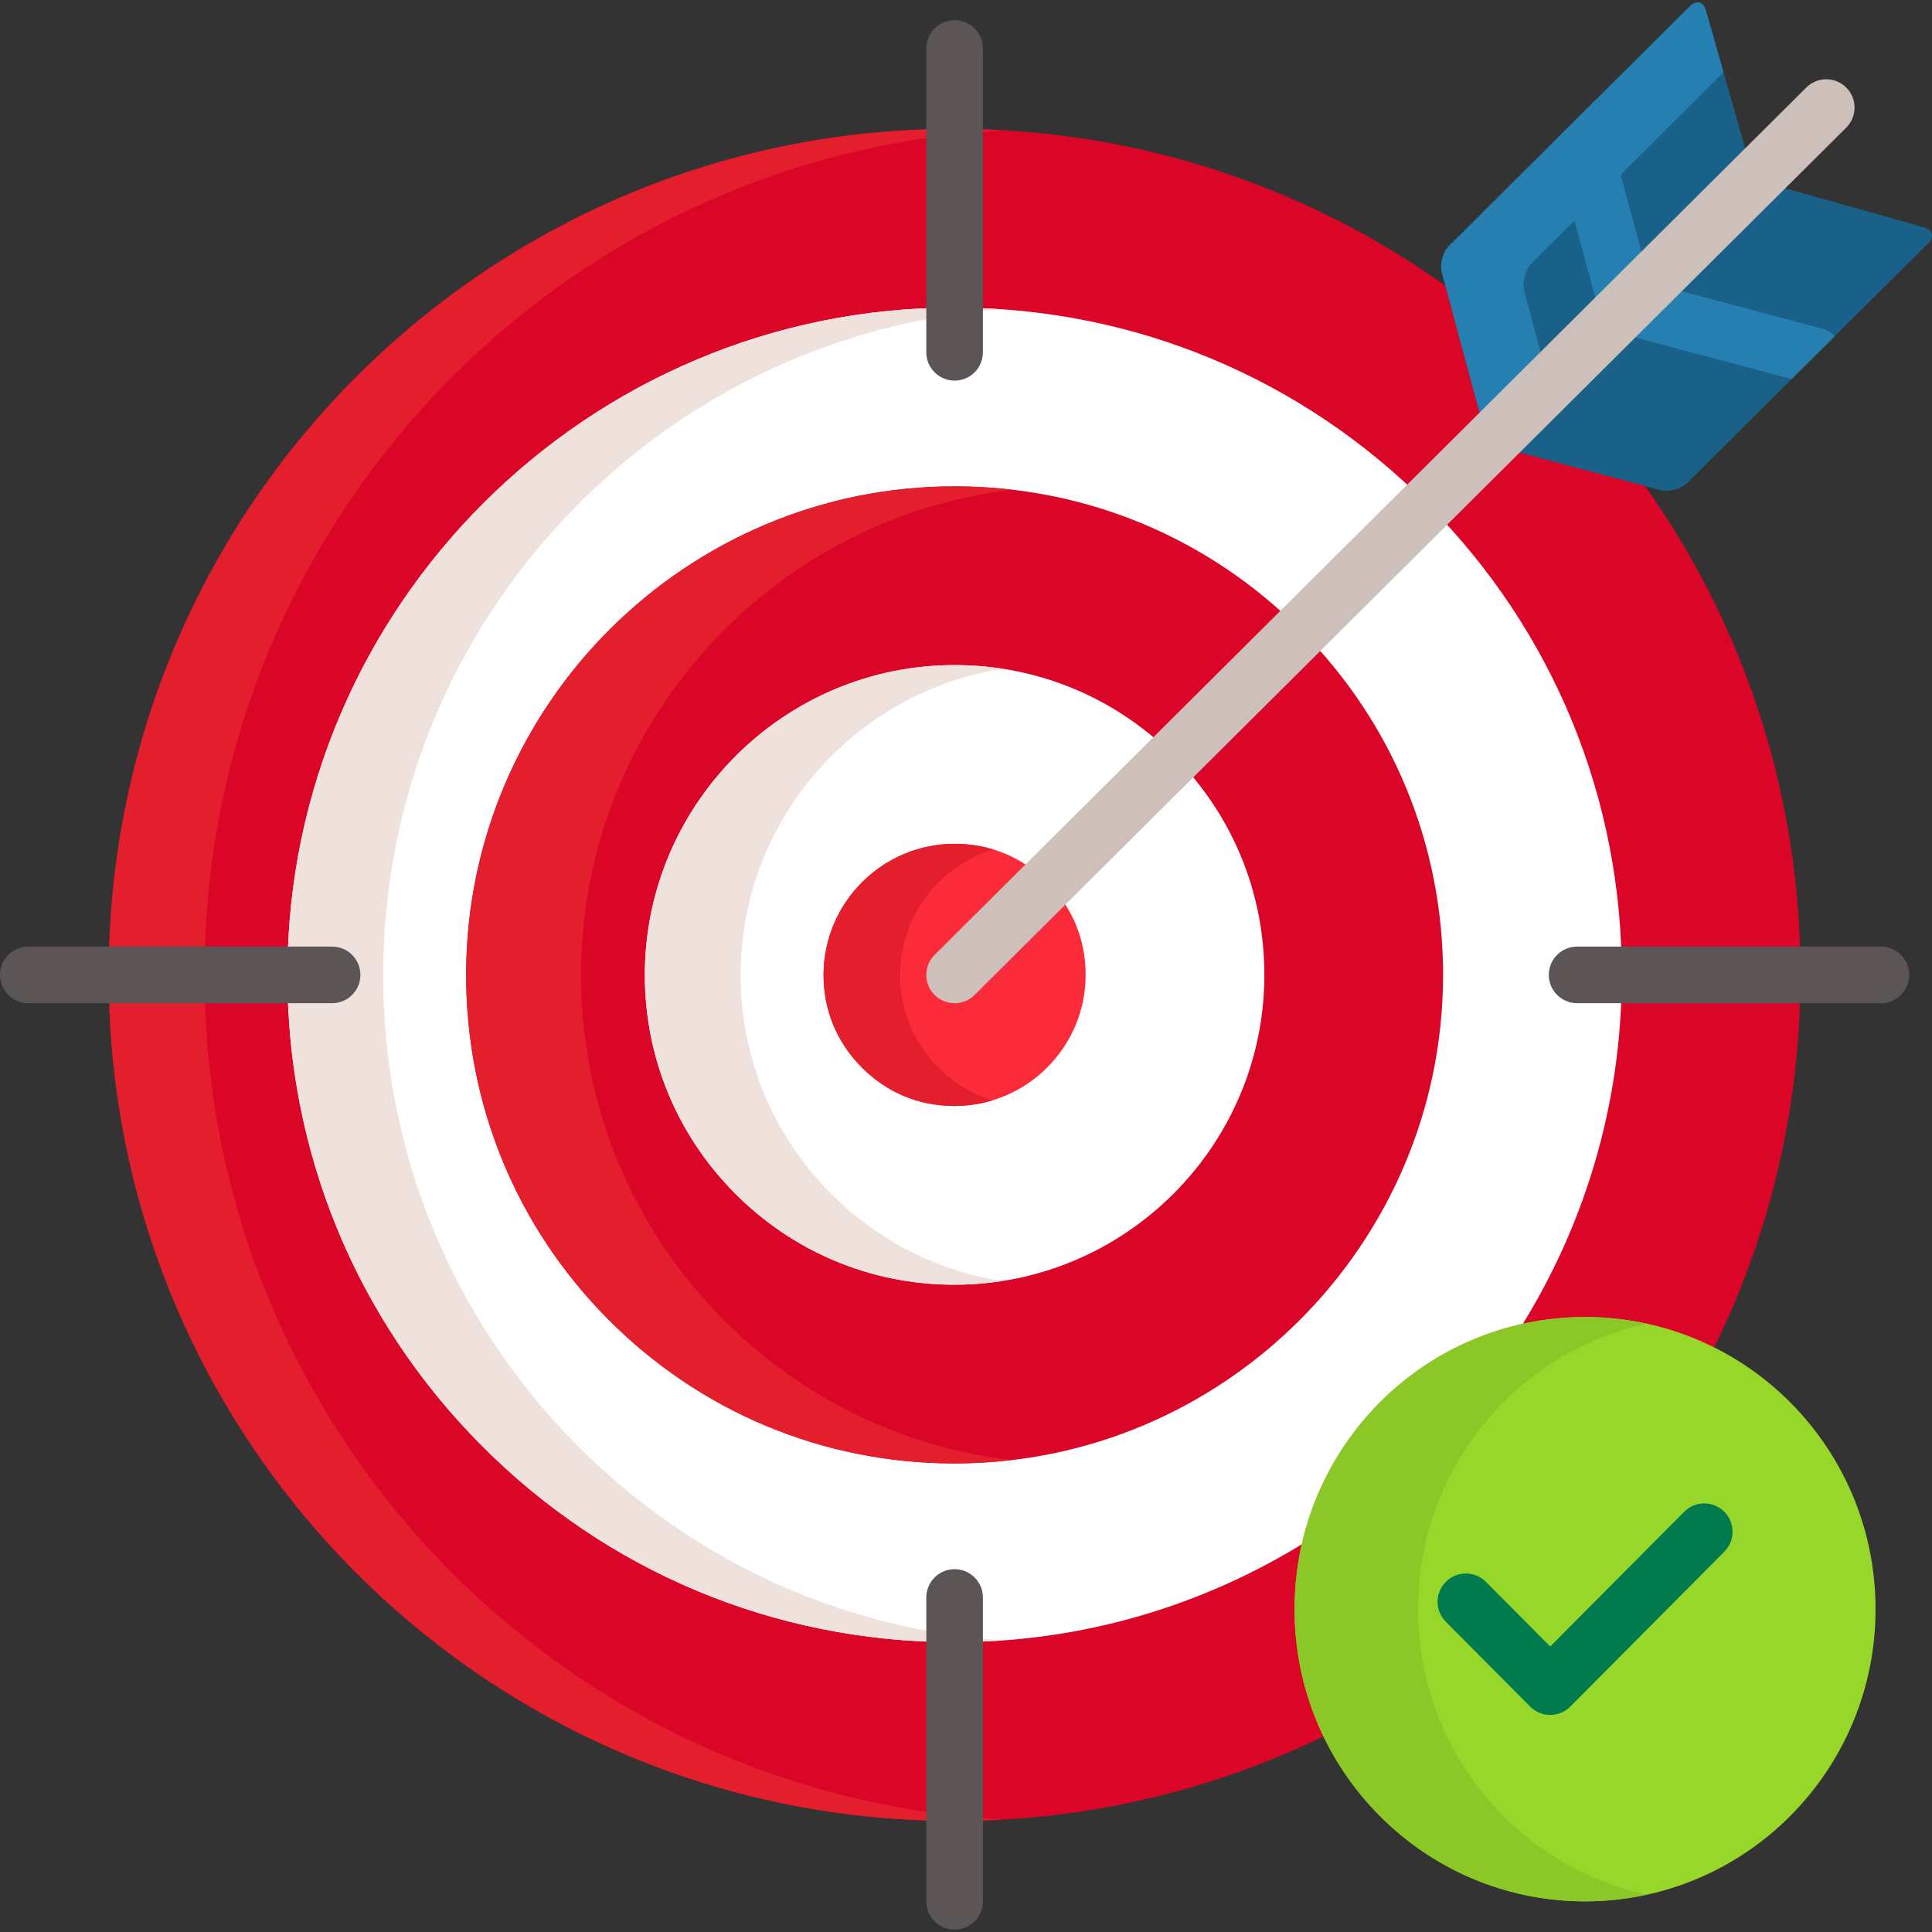 <svg width="358" height="358" viewBox="0 0 358 358" fill="none" xmlns="http://www.w3.org/2000/svg">
<rect x="0" y="0" width="358" height="358" fill="#333333" stroke="none"/>
<g clip-path="url(#clip0_173_1508)">
<path d="M240.579 298.182C240.579 268.716 264.414 244.744 293.711 244.744C302.19 244.744 310.205 246.763 317.324 250.33C327.674 229.504 333.54 206.049 333.631 181.22C333.947 94.641 264.027 24.199 177.46 23.884C90.894 23.568 20.463 93.499 20.147 180.077C19.831 266.654 89.751 337.098 176.318 337.414C201.281 337.504 224.897 331.744 245.882 321.437C242.488 314.402 240.579 306.512 240.579 298.182Z" fill="#DB0528"/>
<path d="M37.891 180.077C38.196 96.65 103.607 28.692 185.82 24.137C183.052 23.981 180.265 23.894 177.46 23.884C90.894 23.568 20.463 93.499 20.147 180.077C19.831 266.654 89.751 337.098 176.318 337.414C179.469 337.425 182.596 337.332 185.702 337.16C103.038 332.511 37.585 263.849 37.891 180.077Z" fill="#E41F2D"/>
<path d="M281.663 246.146C293.522 227.255 300.428 204.961 300.516 181.098C300.637 148.072 287.891 116.975 264.626 93.537C241.361 70.099 210.361 57.123 177.339 57.004L176.876 57.003C108.962 57.003 53.509 112.268 53.262 180.199C53.141 213.225 65.887 244.321 89.152 267.761C112.416 291.2 143.415 304.174 176.437 304.294L176.901 304.295C200.789 304.295 223.13 297.451 242.074 285.63C246.772 266.086 262.171 250.711 281.663 246.146Z" fill="white"/>
<path d="M106.897 267.76C83.632 244.32 70.885 213.224 71.006 180.197C71.243 115.241 121.958 61.873 185.777 57.323C182.981 57.126 180.168 57.014 177.339 57.003L176.877 57.002C108.963 57.002 53.51 112.267 53.262 180.198C53.141 213.225 65.888 244.32 89.153 267.76C112.417 291.199 143.416 304.173 176.438 304.293L176.902 304.294C179.876 304.294 182.825 304.182 185.748 303.974C155.909 301.867 128.168 289.192 106.897 267.76Z" fill="#EFE2DD"/>
<path d="M176.517 271.174C152.381 271.086 129.686 261.587 112.653 244.426C95.62 227.266 86.288 204.498 86.376 180.319C86.557 130.583 127.156 90.122 176.876 90.122L177.261 90.123C201.396 90.21 224.092 99.71 241.124 116.87C258.159 134.03 267.491 156.798 267.402 180.977C267.22 230.698 226.645 271.151 176.946 271.176L176.517 271.174Z" fill="#DB0528"/>
<path d="M133.946 244.426C116.912 227.266 107.58 204.498 107.669 180.319C107.837 134.166 142.811 96.007 187.579 90.747C184.178 90.35 180.734 90.136 177.26 90.123L176.876 90.122C127.155 90.122 86.556 130.584 86.375 180.319C86.287 204.499 95.618 227.266 112.653 244.426C129.686 261.587 152.381 271.086 176.516 271.174L176.945 271.175C180.512 271.173 184.03 270.957 187.492 270.55C167.261 268.186 148.528 259.117 133.946 244.426Z" fill="#E41F2D"/>
<path d="M176.602 238.055C161.333 237.998 146.957 231.976 136.153 221.092C125.353 210.211 119.434 195.774 119.491 180.44C119.606 148.901 145.348 123.241 176.876 123.241L177.165 123.242C192.445 123.297 206.823 129.32 217.623 140.203C228.424 151.086 234.342 165.523 234.287 180.856C234.173 212.365 208.463 238.015 176.973 238.056L176.602 238.055Z" fill="white"/>
<path d="M153.898 221.092C143.097 210.211 137.179 195.774 137.236 180.44C137.34 151.9 158.431 128.177 185.803 123.923C182.969 123.485 180.084 123.253 177.166 123.243L176.876 123.242C145.349 123.242 119.607 148.901 119.492 180.441C119.434 195.774 125.353 210.212 136.154 221.093C146.958 231.976 161.334 237.999 176.602 238.055L176.974 238.057C179.947 238.053 182.868 237.819 185.722 237.375C173.721 235.519 162.639 229.898 153.898 221.092Z" fill="#EFE2DD"/>
<path d="M176.696 204.935C170.193 204.912 164.291 202.43 159.655 197.759C155.019 193.089 152.581 187.142 152.605 180.561C152.654 167.233 163.518 156.385 176.83 156.361L177.044 156.361C183.581 156.385 189.487 158.867 194.121 163.537C198.757 168.207 201.196 174.154 201.172 180.735C201.123 194.044 190.278 204.888 176.986 204.936L176.696 204.935Z" fill="#FB2B3A"/>
<path d="M173.85 197.759C169.215 193.089 166.778 187.142 166.801 180.561C166.841 169.655 174.123 160.414 184.062 157.4C181.832 156.722 179.482 156.37 177.044 156.361L176.83 156.361C163.517 156.385 152.654 167.233 152.605 180.561C152.581 187.142 155.019 193.089 159.655 197.759C164.291 202.43 170.193 204.912 176.696 204.935L176.986 204.936C179.389 204.927 181.709 204.561 183.903 203.896C180.163 202.756 176.758 200.688 173.85 197.759Z" fill="#E41F2D"/>
<path d="M176.888 70.526C173.992 70.526 171.644 68.178 171.644 65.282V8.979C171.644 6.083 173.992 3.735 176.888 3.735C179.785 3.735 182.133 6.083 182.133 8.979V65.282C182.133 68.178 179.785 70.526 176.888 70.526Z" fill="#5B5555"/>
<path d="M176.888 357.562C173.992 357.562 171.644 355.214 171.644 352.318V296.014C171.644 293.118 173.992 290.77 176.888 290.77C179.785 290.77 182.133 293.118 182.133 296.014V352.318C182.133 355.214 179.785 357.562 176.888 357.562Z" fill="#5B5555"/>
<path d="M61.54 185.893H5.244C2.348 185.893 0 183.545 0 180.649C0 177.753 2.348 175.405 5.244 175.405H61.54C64.436 175.405 66.784 177.753 66.784 180.649C66.784 183.545 64.436 185.893 61.54 185.893Z" fill="#5B5555"/>
<path d="M348.534 185.893H292.238C289.341 185.893 286.994 183.545 286.994 180.649C286.994 177.753 289.341 175.405 292.238 175.405H348.534C351.431 175.405 353.778 177.753 353.778 180.649C353.778 183.545 351.43 185.893 348.534 185.893Z" fill="#5B5555"/>
<path d="M274.371 77.239L323.599 28.256L316.084 1.874C315.639 0.31 314.328 -0.03 313.174 1.12L268.507 45.565C267.351 46.715 266.75 48.94 267.176 50.51L274.371 77.239Z" fill="#196189"/>
<path d="M356.557 42.146L330.044 34.667L280.816 83.651L307.679 90.812C309.256 91.233 311.491 90.637 312.648 89.487L357.314 45.042C358.471 43.891 358.129 42.589 356.557 42.146Z" fill="#196189"/>
<path d="M274.371 77.239L285.676 65.991L282.444 53.983C281.991 52.314 282.63 49.949 283.858 48.726L319.366 13.396L316.084 1.874C315.639 0.31 314.328 -0.03 313.174 1.12L268.507 45.565C267.351 46.715 266.75 48.94 267.176 50.51L274.371 77.239Z" fill="#257FB1"/>
<path d="M295.818 55.899L304.365 47.395L297.178 20.7C296.932 19.787 296.457 18.998 295.835 18.373L287.833 26.335L295.628 55.286C295.684 55.493 295.747 55.697 295.818 55.899Z" fill="#257FB1"/>
<path d="M310.856 53.76L302.271 62.303C302.458 62.366 302.646 62.426 302.836 62.476L331.985 70.246L339.997 62.274C339.364 61.633 338.561 61.145 337.628 60.896L310.856 53.76Z" fill="#257FB1"/>
<path d="M176.888 185.893C175.542 185.893 174.196 185.377 173.171 184.348C171.128 182.295 171.137 178.974 173.189 176.932L334.708 16.216C336.76 14.173 340.081 14.181 342.124 16.234C344.167 18.287 344.159 21.608 342.106 23.65L180.587 184.366C179.564 185.384 178.226 185.893 176.888 185.893Z" fill="#CDBFBA"/>
<path d="M347.542 298.182C347.542 328.081 323.44 352.318 293.712 352.318C263.982 352.318 239.881 328.081 239.881 298.182C239.881 268.283 263.983 244.045 293.712 244.045C323.44 244.044 347.542 268.283 347.542 298.182Z" fill="#97D729"/>
<path d="M262.76 298.182C262.76 272.233 280.92 250.558 305.152 245.282C301.463 244.479 297.639 244.044 293.712 244.044C263.982 244.044 239.881 268.283 239.881 298.181C239.881 328.08 263.983 352.318 293.712 352.318C297.639 352.318 301.463 351.883 305.152 351.081C280.92 345.805 262.76 324.131 262.76 298.182Z" fill="#8BC727"/>
<path d="M287.256 317.779C285.86 317.779 284.522 317.222 283.537 316.232L267.906 300.512C265.864 298.458 265.874 295.137 267.927 293.096C269.982 291.054 273.302 291.064 275.343 293.117L287.256 305.097L312.079 280.131C314.121 278.078 317.44 278.067 319.495 280.11C321.549 282.151 321.558 285.472 319.516 287.526L290.974 316.233C289.99 317.222 288.652 317.779 287.256 317.779Z" fill="#017B4E"/>
</g>
<defs>
<clipPath id="clip0_173_1508">
<rect width="358" height="358" fill="white"/>
</clipPath>
</defs>
</svg>
